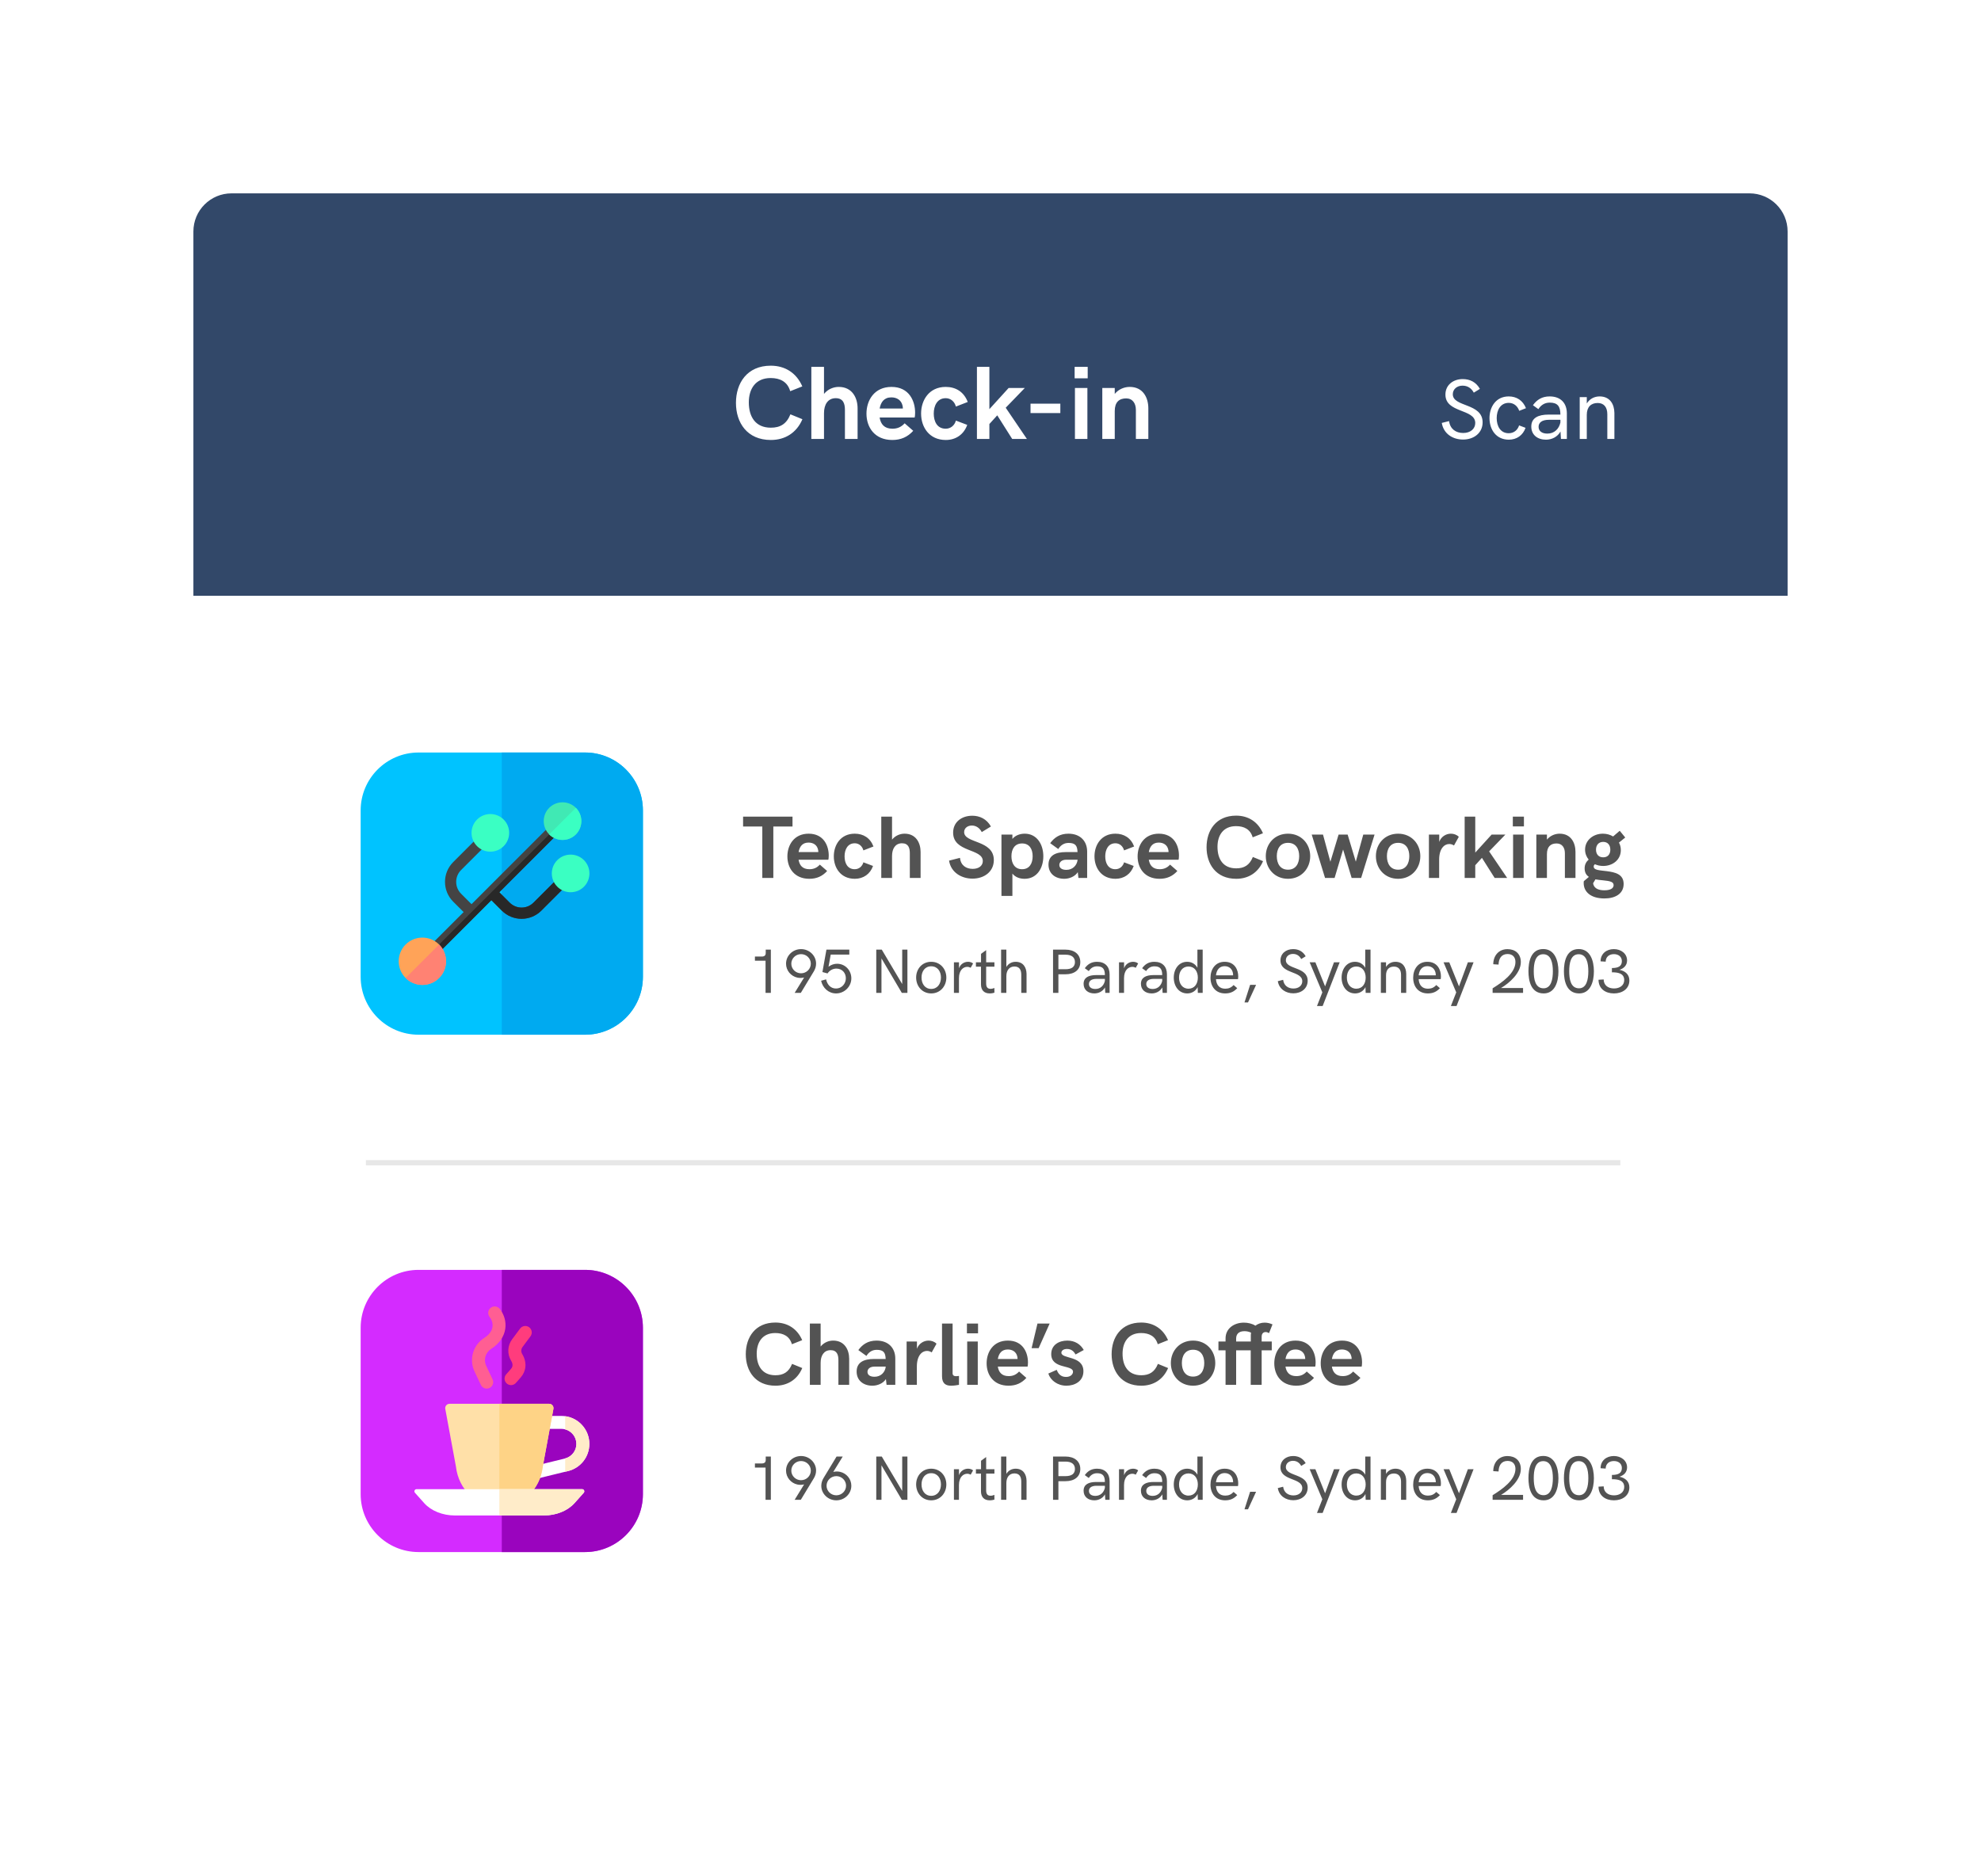 <?xml version="1.0" encoding="utf-8"?>
<svg width="379" height="359" viewBox="0 0 379 359" fill="none" xmlns="http://www.w3.org/2000/svg">
<g filter="url(#filter0_d)">
<rect x="37" y="37" width="305" height="285" rx="7.294" fill="white"/>
</g>
<path d="M37 44.294C37 40.266 40.266 37 44.294 37H334.71C338.736 37 342 40.264 342 44.29V114H37V44.294Z" fill="#324869"/>
<path d="M147.48 84.195C150.225 84.195 152.422 82.799 153.516 80.221L151.221 79.283C150.479 81.139 149.258 81.842 147.48 81.842C144.521 81.842 143.262 79.742 143.262 76.998C143.262 74.439 144.521 72.34 147.441 72.34C149.238 72.34 150.664 73.043 151.182 74.859L153.496 73.941C152.383 71.363 150.195 69.977 147.461 69.977C142.92 69.977 140.801 73.316 140.801 77.096C140.801 80.885 142.939 84.195 147.48 84.195ZM155.225 84H157.646V79.059C157.646 77.438 158.369 76.197 159.893 76.197C161.328 76.197 161.65 77.242 161.65 78.443V84H164.072V78.141C164.072 76.1 163.027 74.039 160.469 74.039C159.512 74.039 158.428 74.42 157.646 75.377V70.201H155.225V84ZM170.713 84.195C172.354 84.195 173.652 83.619 174.717 82.438L173.076 81.002C172.393 81.764 171.611 82.037 170.732 82.037C169.199 82.037 168.496 81.178 168.291 79.898H174.99C175.039 79.762 175.078 79.361 175.078 78.961C175.078 76.783 173.975 74.039 170.557 74.039C167.256 74.039 165.771 76.617 165.771 79.156C165.771 81.783 167.354 84.195 170.713 84.195ZM168.291 78.18C168.516 76.959 169.131 76.041 170.537 76.041C171.572 76.041 172.412 76.559 172.656 77.564C172.715 77.76 172.734 77.965 172.734 78.18H168.291ZM180.947 84.195C182.881 84.195 184.404 83.121 185.049 81.305L182.881 80.484C182.627 81.402 181.885 82.037 180.928 82.037C179.268 82.037 178.643 80.621 178.643 79.137C178.643 77.682 179.287 76.197 180.928 76.197C181.904 76.197 182.627 76.861 182.881 77.799L185.146 76.92C184.404 74.977 182.861 74.039 180.928 74.039C177.744 74.039 176.221 76.578 176.221 79.137C176.221 81.725 177.764 84.195 180.947 84.195ZM186.904 84H189.287V81.139L190.791 79.478L193.652 84H196.465L192.412 78.023L196.064 74.244H192.969L189.287 78.297V70.201H186.904V84ZM197.158 79.039H202.861V77.242H197.158V79.039ZM205.596 72.398H208.096V70.201H205.596V72.398ZM205.654 84H208.037V74.244H205.654V84ZM210.889 84H213.271V78.658C213.271 76.959 214.111 76.236 215.449 76.236C216.67 76.236 217.314 77.164 217.314 78.443V84H219.697V78.141C219.697 76.1 218.691 74.039 216.133 74.039C215.176 74.039 214.053 74.42 213.271 75.377V74.244H210.889V84Z" fill="white"/>
<path d="M279.909 84.112C282.001 84.112 283.651 82.83 283.651 80.827C283.651 77.084 277.946 77.942 277.946 75.442C277.946 74.48 278.747 73.799 279.797 73.799C280.751 73.799 281.48 74.248 281.961 75.137L283.131 74.416C282.393 73.11 281.231 72.541 279.845 72.541C278.026 72.541 276.535 73.662 276.535 75.506C276.535 79.096 282.241 78.182 282.241 80.947C282.241 82.029 281.36 82.854 279.933 82.854C278.523 82.854 277.433 82.093 277.233 80.578L275.838 80.931C276.183 83.014 277.938 84.112 279.909 84.112ZM288.66 84.136C290.174 84.136 291.36 83.303 291.865 81.868L290.631 81.404C290.343 82.317 289.605 82.902 288.644 82.902C287.041 82.902 286.344 81.516 286.344 80.009C286.344 78.527 287.041 77.092 288.644 77.092C289.597 77.092 290.335 77.685 290.655 78.615L291.945 78.11C291.352 76.62 290.142 75.858 288.644 75.858C286.168 75.858 284.966 77.91 284.966 80.009C284.966 82.229 286.256 84.136 288.66 84.136ZM296.481 75.858C295.015 75.858 294.053 76.475 293.276 77.541L294.317 78.294C294.798 77.549 295.479 77.044 296.497 77.044C298.012 77.044 298.525 77.773 298.533 79.336H296.265C294.293 79.336 292.963 79.969 292.963 81.628C292.963 83.215 294.149 84.136 295.776 84.136C296.874 84.136 297.98 83.615 298.549 82.574L298.637 84H299.767V79.12C299.767 77.132 298.581 75.858 296.481 75.858ZM296.04 82.974C294.951 82.974 294.358 82.453 294.358 81.676C294.358 80.867 294.999 80.33 296.345 80.33H298.533V80.851C298.268 82.053 297.395 82.974 296.04 82.974ZM302.227 84H303.581V79.384C303.581 77.878 304.391 77.116 305.665 77.116C306.875 77.116 307.508 77.942 307.508 79.264V84H308.862V79.016C308.838 77.301 307.981 75.858 306.033 75.858C305.064 75.858 304.134 76.299 303.581 77.213V75.995H302.227V84Z" fill="white"/>
<path d="M145.843 168H147.952V158.155H151.621V156.271H142.166V158.155H145.843V168ZM154.841 168.166C156.236 168.166 157.34 167.676 158.245 166.672L156.85 165.452C156.269 166.099 155.605 166.332 154.858 166.332C153.555 166.332 152.957 165.601 152.783 164.514H158.477C158.519 164.397 158.552 164.057 158.552 163.717C158.552 161.866 157.614 159.533 154.708 159.533C151.903 159.533 150.641 161.725 150.641 163.883C150.641 166.116 151.986 168.166 154.841 168.166ZM152.783 163.053C152.974 162.015 153.497 161.235 154.692 161.235C155.572 161.235 156.286 161.675 156.493 162.53C156.543 162.696 156.56 162.87 156.56 163.053H152.783ZM163.541 168.166C165.184 168.166 166.479 167.253 167.027 165.709L165.184 165.012C164.968 165.792 164.337 166.332 163.524 166.332C162.113 166.332 161.582 165.128 161.582 163.866C161.582 162.629 162.129 161.368 163.524 161.368C164.354 161.368 164.968 161.932 165.184 162.729L167.11 161.982C166.479 160.33 165.167 159.533 163.524 159.533C160.818 159.533 159.523 161.691 159.523 163.866C159.523 166.066 160.834 168.166 163.541 168.166ZM168.604 168H170.663V163.8C170.663 162.422 171.277 161.368 172.572 161.368C173.792 161.368 174.066 162.256 174.066 163.277V168H176.125V163.02C176.125 161.285 175.236 159.533 173.062 159.533C172.248 159.533 171.327 159.857 170.663 160.67V156.271H168.604V168ZM186.061 168.133C188.302 168.133 190.136 166.796 190.136 164.58C190.136 160.687 184.458 161.434 184.458 159.226C184.458 158.479 185.106 157.973 185.936 157.973C186.725 157.973 187.422 158.429 187.829 159.226L189.58 158.155C188.775 156.728 187.455 156.097 186.011 156.097C184.035 156.097 182.35 157.259 182.35 159.334C182.35 163.152 188.028 162.339 188.028 164.771C188.028 165.601 187.347 166.265 186.094 166.265C184.849 166.265 183.811 165.618 183.662 164.157L181.57 164.688C181.943 166.996 183.985 168.133 186.061 168.133ZM191.597 171.437H193.689V167.17C194.27 167.884 195.133 168.166 196.021 168.166C198.354 168.166 199.607 166.166 199.607 163.85C199.607 161.559 198.354 159.533 196.055 159.533C195.191 159.533 194.27 159.824 193.689 160.538V159.708H191.597V171.437ZM195.548 166.332C194.154 166.332 193.506 165.244 193.506 163.85C193.506 162.455 194.154 161.401 195.548 161.401C196.943 161.401 197.565 162.472 197.565 163.85C197.565 165.228 196.943 166.332 195.548 166.332ZM204.405 159.533C202.77 159.533 201.716 160.264 200.919 161.351L202.471 162.472C202.828 161.866 203.467 161.301 204.422 161.301C205.742 161.301 206.107 161.824 206.148 163.053H203.899C202.04 163.053 200.595 163.65 200.595 165.452C200.595 167.187 201.907 168.166 203.608 168.166C204.555 168.166 205.659 167.751 206.198 166.896L206.323 168H207.991V162.97C207.991 160.944 206.663 159.533 204.405 159.533ZM204.015 166.456C203.11 166.456 202.67 166.066 202.67 165.518C202.67 164.995 203.094 164.514 204.015 164.514H206.157V164.58C206.032 165.56 205.26 166.456 204.015 166.456ZM213.412 168.166C215.055 168.166 216.35 167.253 216.898 165.709L215.055 165.012C214.839 165.792 214.208 166.332 213.395 166.332C211.984 166.332 211.453 165.128 211.453 163.866C211.453 162.629 212 161.368 213.395 161.368C214.225 161.368 214.839 161.932 215.055 162.729L216.981 161.982C216.35 160.33 215.039 159.533 213.395 159.533C210.689 159.533 209.394 161.691 209.394 163.866C209.394 166.066 210.706 168.166 213.412 168.166ZM221.845 168.166C223.24 168.166 224.344 167.676 225.249 166.672L223.854 165.452C223.273 166.099 222.609 166.332 221.862 166.332C220.559 166.332 219.961 165.601 219.787 164.514H225.481C225.522 164.397 225.556 164.057 225.556 163.717C225.556 161.866 224.618 159.533 221.712 159.533C218.907 159.533 217.645 161.725 217.645 163.883C217.645 166.116 218.99 168.166 221.845 168.166ZM219.787 163.053C219.978 162.015 220.5 161.235 221.696 161.235C222.576 161.235 223.29 161.675 223.497 162.53C223.547 162.696 223.563 162.87 223.563 163.053H219.787ZM236.513 168.166C238.845 168.166 240.713 166.979 241.643 164.788L239.692 163.991C239.061 165.568 238.023 166.166 236.513 166.166C233.998 166.166 232.927 164.381 232.927 162.048C232.927 159.874 233.998 158.089 236.479 158.089C238.007 158.089 239.219 158.687 239.659 160.23L241.626 159.45C240.68 157.259 238.82 156.08 236.496 156.08C232.636 156.08 230.835 158.919 230.835 162.131C230.835 165.352 232.653 168.166 236.513 168.166ZM246.416 168.166C248.98 168.166 250.666 166.182 250.666 163.833C250.666 161.492 248.98 159.533 246.416 159.533C243.851 159.533 242.166 161.492 242.166 163.833C242.166 166.182 243.851 168.166 246.416 168.166ZM246.416 166.423C244.888 166.423 244.274 165.194 244.274 163.833C244.274 162.472 244.888 161.285 246.416 161.285C247.951 161.285 248.557 162.472 248.557 163.833C248.557 165.194 247.951 166.423 246.416 166.423ZM253.504 168H255.331L256.958 162.563L258.593 168H260.411L262.976 159.708H260.817L259.39 164.887L257.829 159.708H256.094L254.525 164.904L253.114 159.708H250.956L253.504 168ZM267.483 168.166C270.048 168.166 271.733 166.182 271.733 163.833C271.733 161.492 270.048 159.533 267.483 159.533C264.918 159.533 263.233 161.492 263.233 163.833C263.233 166.182 264.918 168.166 267.483 168.166ZM267.483 166.423C265.956 166.423 265.341 165.194 265.341 163.833C265.341 162.472 265.956 161.285 267.483 161.285C269.019 161.285 269.625 162.472 269.625 163.833C269.625 165.194 269.019 166.423 267.483 166.423ZM273.376 168H275.335V164.497C275.335 162.389 276.323 161.509 277.27 161.509C277.593 161.509 277.9 161.608 278.174 161.791L279.096 160.131C278.697 159.724 278.125 159.533 277.577 159.533C276.647 159.533 275.709 160.098 275.352 161.102V159.708H273.376V168ZM280.216 168H282.242V165.568L283.52 164.157L285.952 168H288.343L284.898 162.92L288.002 159.708H285.371L282.242 163.152V156.271H280.216V168ZM289.43 158.139H291.555V156.271H289.43V158.139ZM289.48 168H291.505V159.708H289.48V168ZM293.929 168H295.955V163.459C295.955 162.015 296.668 161.401 297.806 161.401C298.843 161.401 299.391 162.189 299.391 163.277V168H301.417V163.02C301.417 161.285 300.562 159.533 298.387 159.533C297.573 159.533 296.619 159.857 295.955 160.67V159.708H293.929V168ZM307.401 166.705C305.924 166.522 304.903 166.506 304.903 165.825C304.903 165.634 304.978 165.493 305.144 165.385C305.617 165.593 306.148 165.709 306.721 165.709C308.539 165.709 310.091 164.53 310.091 162.679C310.091 162.14 309.966 161.65 309.734 161.235L310.938 160.264L309.883 158.977L308.613 160.064C308.057 159.724 307.376 159.533 306.654 159.533C304.82 159.533 303.251 160.778 303.251 162.58C303.251 163.31 303.508 163.966 303.94 164.489C303.45 164.92 303.168 165.452 303.168 166.182C303.168 166.979 303.5 167.477 303.981 167.801L303.019 168.614C303.002 168.697 302.985 168.78 302.985 168.971C302.985 170.673 304.347 171.926 306.961 171.926C309.02 171.926 310.63 171.03 310.63 169.154C310.63 167.253 308.97 166.913 307.401 166.705ZM306.721 161.102C307.609 161.102 308.082 161.725 308.082 162.596C308.082 163.443 307.625 164.057 306.721 164.057C305.824 164.057 305.343 163.443 305.343 162.596C305.343 161.725 305.841 161.102 306.721 161.102ZM306.945 170.366C305.94 170.366 305.077 170.075 304.836 169.245L304.787 169.021L305.235 168.274C305.741 168.374 306.256 168.415 306.688 168.457C308.065 168.598 308.713 168.747 308.713 169.378C308.713 170.042 308.016 170.366 306.945 170.366Z" fill="#535353"/>
<path d="M146.498 181.721V182.365C146.498 182.846 146.229 183.045 145.736 183.045H144.43V183.836H146.463V190H147.477V181.721H146.498ZM153.254 181.621C151.666 181.621 150.383 182.875 150.383 184.41C150.383 185.723 151.326 186.801 152.533 187.07C152.967 187.17 153.412 187.158 153.84 187.053L152.029 190H153.207L155.691 185.898C155.955 185.459 156.131 184.967 156.131 184.398C156.131 182.875 154.842 181.621 153.254 181.621ZM153.254 186.25C152.223 186.25 151.391 185.418 151.391 184.416C151.391 183.408 152.223 182.582 153.254 182.582C154.291 182.582 155.123 183.402 155.123 184.41C155.123 185.424 154.285 186.25 153.254 186.25ZM160.156 184.422C159.588 184.422 159.049 184.598 158.51 184.99L158.932 182.67H162.488V181.721H158.111L157.344 186.01L158.322 186.273C158.715 185.682 159.359 185.348 160.01 185.348C161.117 185.348 161.826 186.174 161.826 187.205C161.826 188.242 161.035 189.162 159.951 189.162C158.867 189.162 158.252 188.354 158.047 187.41L157.092 187.674C157.396 189.062 158.527 190.1 159.951 190.1C161.568 190.1 162.875 188.781 162.875 187.217C162.875 185.658 161.668 184.422 160.156 184.422ZM172.607 181.721V188.307L168.699 181.721H167.645V190H168.641V183.396L172.537 190H173.604V181.721H172.607ZM178.156 190.1C179.873 190.1 181.051 188.734 181.051 187.059C181.051 185.395 179.873 184.047 178.156 184.047C176.439 184.047 175.273 185.395 175.273 187.059C175.273 188.734 176.439 190.1 178.156 190.1ZM178.156 189.238C176.955 189.238 176.305 188.248 176.305 187.059C176.305 185.875 176.955 184.908 178.156 184.908C179.363 184.908 180.02 185.881 180.02 187.059C180.02 188.242 179.363 189.238 178.156 189.238ZM182.504 190H183.465V187.182C183.465 185.629 184.314 185.014 185.053 185.014C185.287 185.014 185.51 185.078 185.709 185.189L186.166 184.369C185.902 184.146 185.545 184.047 185.199 184.047C184.514 184.047 183.752 184.451 183.471 185.295V184.146H182.504V190ZM189.348 190.1C189.711 190.1 190.062 190.029 190.25 189.959L190.244 189.057C190.074 189.133 189.787 189.221 189.518 189.221C188.979 189.221 188.668 188.939 188.668 188.201V184.984H190.25V184.146H188.668V181.814L187.689 182.529V184.146H186.711V184.984H187.678V188.365C187.678 189.467 188.275 190.1 189.348 190.1ZM191.527 190H192.535V186.783C192.535 185.717 193.08 184.949 194.082 184.949C195.049 184.949 195.389 185.6 195.389 186.537V190H196.396V186.355C196.379 185.102 195.734 184.047 194.311 184.047C193.602 184.047 192.934 184.369 192.535 185.037V181.721H191.527V190ZM201.465 190H202.49V186.438H203.844C205.537 186.438 206.68 185.605 206.68 184.1C206.68 182.594 205.52 181.721 203.844 181.721H201.465V190ZM202.49 185.471V182.688H203.844C205.045 182.688 205.654 183.209 205.654 184.1C205.654 184.99 205.068 185.471 203.844 185.471H202.49ZM209.885 184.047C208.812 184.047 208.109 184.498 207.541 185.277L208.303 185.828C208.654 185.283 209.152 184.914 209.896 184.914C211.004 184.914 211.379 185.447 211.385 186.59H209.727C208.285 186.59 207.312 187.053 207.312 188.266C207.312 189.426 208.18 190.1 209.369 190.1C210.172 190.1 210.98 189.719 211.396 188.957L211.461 190H212.287V186.432C212.287 184.979 211.42 184.047 209.885 184.047ZM209.562 189.25C208.766 189.25 208.332 188.869 208.332 188.301C208.332 187.709 208.801 187.316 209.785 187.316H211.385V187.697C211.191 188.576 210.553 189.25 209.562 189.25ZM214.086 190H215.047V187.182C215.047 185.629 215.896 185.014 216.635 185.014C216.869 185.014 217.092 185.078 217.291 185.189L217.748 184.369C217.484 184.146 217.127 184.047 216.781 184.047C216.096 184.047 215.334 184.451 215.053 185.295V184.146H214.086V190ZM220.854 184.047C219.781 184.047 219.078 184.498 218.51 185.277L219.271 185.828C219.623 185.283 220.121 184.914 220.865 184.914C221.973 184.914 222.348 185.447 222.354 186.59H220.695C219.254 186.59 218.281 187.053 218.281 188.266C218.281 189.426 219.148 190.1 220.338 190.1C221.141 190.1 221.949 189.719 222.365 188.957L222.43 190H223.256V186.432C223.256 184.979 222.389 184.047 220.854 184.047ZM220.531 189.25C219.734 189.25 219.301 188.869 219.301 188.301C219.301 187.709 219.77 187.316 220.754 187.316H222.354V187.697C222.16 188.576 221.521 189.25 220.531 189.25ZM227.146 190.1C227.99 190.1 228.746 189.666 229.127 188.893L229.168 190H230.094V181.721H229.086V185.201C228.705 184.463 227.949 184.047 227.129 184.047C225.541 184.047 224.562 185.424 224.562 187.07C224.562 188.723 225.541 190.1 227.146 190.1ZM227.381 189.197C226.232 189.197 225.57 188.266 225.57 187.07C225.57 185.881 226.232 184.949 227.381 184.949C228.518 184.949 229.168 185.869 229.168 187.07C229.168 188.277 228.518 189.197 227.381 189.197ZM234.395 190.1C235.35 190.1 236.053 189.795 236.703 189.098L236.012 188.494C235.525 189.01 235.045 189.197 234.4 189.197C233.305 189.197 232.713 188.494 232.637 187.369H236.85C236.873 187.281 236.896 187.047 236.896 186.83C236.896 185.623 236.258 184.047 234.295 184.047C232.502 184.047 231.588 185.488 231.588 187.1C231.588 188.746 232.543 190.1 234.395 190.1ZM232.637 186.643C232.748 185.617 233.299 184.885 234.289 184.885C235.273 184.885 235.789 185.547 235.889 186.273C235.912 186.391 235.912 186.514 235.912 186.643H232.637ZM238.092 191.822H238.766L240.312 188.459H239.17L238.092 191.822ZM247.443 190.082C248.973 190.082 250.18 189.145 250.18 187.68C250.18 184.943 246.008 185.57 246.008 183.742C246.008 183.039 246.594 182.541 247.361 182.541C248.059 182.541 248.592 182.869 248.943 183.52L249.799 182.992C249.26 182.037 248.41 181.621 247.396 181.621C246.066 181.621 244.977 182.441 244.977 183.789C244.977 186.414 249.148 185.746 249.148 187.768C249.148 188.559 248.504 189.162 247.461 189.162C246.43 189.162 245.633 188.605 245.486 187.498L244.467 187.756C244.719 189.279 246.002 190.082 247.443 190.082ZM251.961 192.514H253.045L256.303 184.146H255.213L253.514 188.752L251.656 184.146H250.561L252.986 189.9L251.961 192.514ZM259.256 190.1C260.1 190.1 260.855 189.666 261.236 188.893L261.277 190H262.203V181.721H261.195V185.201C260.814 184.463 260.059 184.047 259.238 184.047C257.65 184.047 256.672 185.424 256.672 187.07C256.672 188.723 257.65 190.1 259.256 190.1ZM259.49 189.197C258.342 189.197 257.68 188.266 257.68 187.07C257.68 185.881 258.342 184.949 259.49 184.949C260.627 184.949 261.277 185.869 261.277 187.07C261.277 188.277 260.627 189.197 259.49 189.197ZM264.184 190H265.174V186.625C265.174 185.523 265.766 184.967 266.697 184.967C267.582 184.967 268.045 185.57 268.045 186.537V190H269.035V186.355C269.018 185.102 268.391 184.047 266.967 184.047C266.258 184.047 265.578 184.369 265.174 185.037V184.146H264.184V190ZM273.172 190.1C274.127 190.1 274.83 189.795 275.48 189.098L274.789 188.494C274.303 189.01 273.822 189.197 273.178 189.197C272.082 189.197 271.49 188.494 271.414 187.369H275.627C275.65 187.281 275.674 187.047 275.674 186.83C275.674 185.623 275.035 184.047 273.072 184.047C271.279 184.047 270.365 185.488 270.365 187.1C270.365 188.746 271.32 190.1 273.172 190.1ZM271.414 186.643C271.525 185.617 272.076 184.885 273.066 184.885C274.051 184.885 274.566 185.547 274.666 186.273C274.689 186.391 274.689 186.514 274.689 186.643H271.414ZM277.578 192.514H278.662L281.92 184.146H280.83L279.131 188.752L277.273 184.146H276.178L278.604 189.9L277.578 192.514ZM287.176 189.062C288.799 188.102 290.961 186.186 290.961 184.105C290.961 182.529 289.912 181.627 288.412 181.627C286.684 181.627 285.688 182.934 285.688 184.516L286.701 184.58C286.725 183.479 287.217 182.559 288.424 182.559C289.42 182.559 289.93 183.186 289.93 184.082C289.93 186.232 287.369 188.008 285.564 189.121V190H291.389V189.062H287.176ZM295.338 190.1C297.447 190.1 298.156 187.949 298.156 185.875C298.156 183.789 297.43 181.609 295.25 181.609C292.859 181.609 292.42 184.064 292.42 185.857C292.42 187.639 292.877 190.1 295.338 190.1ZM295.309 189.121C293.697 189.121 293.434 187.346 293.434 185.857C293.434 184.357 293.697 182.6 295.25 182.6C296.744 182.6 297.09 184.27 297.09 185.857C297.09 187.422 296.762 189.121 295.309 189.121ZM302.123 190.1C304.232 190.1 304.941 187.949 304.941 185.875C304.941 183.789 304.215 181.609 302.035 181.609C299.645 181.609 299.205 184.064 299.205 185.857C299.205 187.639 299.662 190.1 302.123 190.1ZM302.094 189.121C300.482 189.121 300.219 187.346 300.219 185.857C300.219 184.357 300.482 182.6 302.035 182.6C303.529 182.6 303.875 184.27 303.875 185.857C303.875 187.422 303.547 189.121 302.094 189.121ZM308.779 190.1C310.391 190.1 311.727 189.209 311.727 187.621C311.727 186.502 310.965 185.816 309.834 185.582C310.707 185.301 311.287 184.703 311.287 183.795C311.287 182.459 310.115 181.621 308.756 181.621C307.344 181.621 306.219 182.5 306.219 183.959L307.191 184.023C307.203 183.139 307.83 182.582 308.768 182.582C309.635 182.582 310.291 183.074 310.291 183.918C310.291 184.867 309.646 185.242 308.387 185.242V186.062C309.424 186.057 310.742 186.197 310.742 187.545C310.742 188.576 309.875 189.15 308.791 189.15C307.625 189.15 306.811 188.506 306.811 187.428L305.826 187.486C305.826 189.191 307.127 190.1 308.779 190.1Z" fill="#535353"/>
<path d="M148.358 265.166C150.691 265.166 152.559 263.979 153.488 261.788L151.538 260.991C150.907 262.568 149.869 263.166 148.358 263.166C145.843 263.166 144.772 261.381 144.772 259.048C144.772 256.874 145.843 255.089 148.325 255.089C149.853 255.089 151.064 255.687 151.504 257.23L153.472 256.45C152.525 254.259 150.666 253.08 148.342 253.08C144.482 253.08 142.681 255.919 142.681 259.131C142.681 262.352 144.499 265.166 148.358 265.166ZM154.941 265H157V260.8C157 259.422 157.614 258.368 158.909 258.368C160.129 258.368 160.403 259.256 160.403 260.277V265H162.461V260.02C162.461 258.285 161.573 256.533 159.398 256.533C158.585 256.533 157.664 256.857 157 257.67V253.271H154.941V265ZM167.699 256.533C166.064 256.533 165.01 257.264 164.213 258.351L165.765 259.472C166.122 258.866 166.761 258.301 167.716 258.301C169.036 258.301 169.401 258.824 169.442 260.053H167.193C165.333 260.053 163.889 260.65 163.889 262.452C163.889 264.187 165.201 265.166 166.902 265.166C167.849 265.166 168.953 264.751 169.492 263.896L169.617 265H171.285V259.97C171.285 257.944 169.957 256.533 167.699 256.533ZM167.309 263.456C166.404 263.456 165.964 263.066 165.964 262.518C165.964 261.995 166.388 261.514 167.309 261.514H169.451V261.58C169.326 262.56 168.554 263.456 167.309 263.456ZM173.452 265H175.411V261.497C175.411 259.389 176.398 258.509 177.345 258.509C177.668 258.509 177.976 258.608 178.25 258.791L179.171 257.131C178.772 256.724 178.2 256.533 177.652 256.533C176.722 256.533 175.784 257.098 175.427 258.102V256.708H173.452V265ZM181.96 265.166C182.441 265.166 183.047 265.083 183.471 265V263.298C183.255 263.332 183.031 263.348 182.915 263.348C182.508 263.348 182.25 263.182 182.25 262.792V253.271H180.225V263.348C180.225 264.809 181.005 265.166 181.96 265.166ZM184.99 255.139H187.115V253.271H184.99V255.139ZM185.04 265H187.065V256.708H185.04V265ZM192.958 265.166C194.353 265.166 195.457 264.676 196.362 263.672L194.967 262.452C194.386 263.099 193.722 263.332 192.975 263.332C191.672 263.332 191.074 262.601 190.9 261.514H196.594C196.636 261.397 196.669 261.057 196.669 260.717C196.669 258.866 195.731 256.533 192.826 256.533C190.02 256.533 188.758 258.725 188.758 260.883C188.758 263.116 190.103 265.166 192.958 265.166ZM190.9 260.053C191.091 259.015 191.614 258.235 192.809 258.235C193.689 258.235 194.403 258.675 194.61 259.53C194.66 259.696 194.677 259.87 194.677 260.053H190.9ZM197.366 257.978H198.711L200.819 253.271H198.487L197.366 257.978ZM204.04 265.166C205.609 265.166 207.277 264.319 207.277 262.402C207.277 259.355 203.061 260.103 203.061 258.849C203.061 258.459 203.467 258.135 204.131 258.135C205.028 258.135 205.493 258.675 205.775 259.189L207.344 258.334C206.713 257.214 205.625 256.533 204.198 256.533C202.596 256.533 201.118 257.363 201.118 259.115C201.118 262.045 205.285 261.107 205.285 262.501C205.285 262.941 204.878 263.489 203.94 263.489C202.836 263.489 202.396 262.726 202.172 262.128L200.562 262.842C200.969 264.12 202.297 265.166 204.04 265.166ZM218.351 265.166C220.683 265.166 222.551 263.979 223.48 261.788L221.53 260.991C220.899 262.568 219.861 263.166 218.351 263.166C215.835 263.166 214.765 261.381 214.765 259.048C214.765 256.874 215.835 255.089 218.317 255.089C219.845 255.089 221.057 255.687 221.497 257.23L223.464 256.45C222.518 254.259 220.658 253.08 218.334 253.08C214.474 253.08 212.673 255.919 212.673 259.131C212.673 262.352 214.491 265.166 218.351 265.166ZM228.253 265.166C230.818 265.166 232.503 263.182 232.503 260.833C232.503 258.492 230.818 256.533 228.253 256.533C225.688 256.533 224.003 258.492 224.003 260.833C224.003 263.182 225.688 265.166 228.253 265.166ZM228.253 263.423C226.726 263.423 226.112 262.194 226.112 260.833C226.112 259.472 226.726 258.285 228.253 258.285C229.789 258.285 230.395 259.472 230.395 260.833C230.395 262.194 229.789 263.423 228.253 263.423ZM234.471 265H236.496V258.401H239.285V265H241.377V258.401H243.311V256.708H241.377V255.803C241.377 255.155 241.734 254.898 242.141 254.898C242.365 254.898 242.597 254.989 242.788 255.105L243.452 253.437C243.004 253.238 242.498 253.097 241.95 253.097C241.294 253.097 240.68 253.304 240.182 253.678C239.526 253.271 238.721 253.097 237.974 253.097C236.106 253.097 234.471 254.209 234.471 256.11V256.708H233.109V258.401H234.471V265ZM236.496 256.708V256.143C236.496 255.313 236.986 254.732 238.073 254.732C238.588 254.732 239.011 254.848 239.352 255.022C239.318 255.205 239.302 255.396 239.302 255.595V256.708H236.496ZM247.993 265.166C249.387 265.166 250.491 264.676 251.396 263.672L250.001 262.452C249.42 263.099 248.756 263.332 248.009 263.332C246.706 263.332 246.108 262.601 245.934 261.514H251.628C251.67 261.397 251.703 261.057 251.703 260.717C251.703 258.866 250.765 256.533 247.86 256.533C245.054 256.533 243.792 258.725 243.792 260.883C243.792 263.116 245.137 265.166 247.993 265.166ZM245.934 260.053C246.125 259.015 246.648 258.235 247.843 258.235C248.723 258.235 249.437 258.675 249.645 259.53C249.694 259.696 249.711 259.87 249.711 260.053H245.934ZM256.875 265.166C258.269 265.166 259.373 264.676 260.278 263.672L258.883 262.452C258.302 263.099 257.638 263.332 256.891 263.332C255.588 263.332 254.99 262.601 254.816 261.514H260.51C260.552 261.397 260.585 261.057 260.585 260.717C260.585 258.866 259.647 256.533 256.742 256.533C253.936 256.533 252.674 258.725 252.674 260.883C252.674 263.116 254.019 265.166 256.875 265.166ZM254.816 260.053C255.007 259.015 255.53 258.235 256.725 258.235C257.605 258.235 258.319 258.675 258.526 259.53C258.576 259.696 258.593 259.87 258.593 260.053H254.816Z" fill="#535353"/>
<path d="M146.498 278.721V279.365C146.498 279.846 146.229 280.045 145.736 280.045H144.43V280.836H146.463V287H147.477V278.721H146.498ZM153.254 278.621C151.666 278.621 150.383 279.875 150.383 281.41C150.383 282.723 151.326 283.801 152.533 284.07C152.967 284.17 153.412 284.158 153.84 284.053L152.029 287H153.207L155.691 282.898C155.955 282.459 156.131 281.967 156.131 281.398C156.131 279.875 154.842 278.621 153.254 278.621ZM153.254 283.25C152.223 283.25 151.391 282.418 151.391 281.416C151.391 280.408 152.223 279.582 153.254 279.582C154.291 279.582 155.123 280.402 155.123 281.41C155.123 282.424 154.285 283.25 153.254 283.25ZM160.725 281.65C160.291 281.551 159.846 281.562 159.418 281.668L161.229 278.721H160.051L157.566 282.822C157.303 283.262 157.127 283.754 157.127 284.322C157.127 285.846 158.416 287.1 160.004 287.1C161.592 287.1 162.875 285.846 162.875 284.311C162.875 282.998 161.932 281.92 160.725 281.65ZM160.004 286.139C158.967 286.139 158.135 285.318 158.135 284.311C158.135 283.297 158.973 282.471 160.004 282.471C161.035 282.471 161.867 283.303 161.867 284.305C161.867 285.312 161.035 286.139 160.004 286.139ZM172.607 278.721V285.307L168.699 278.721H167.645V287H168.641V280.396L172.537 287H173.604V278.721H172.607ZM178.156 287.1C179.873 287.1 181.051 285.734 181.051 284.059C181.051 282.395 179.873 281.047 178.156 281.047C176.439 281.047 175.273 282.395 175.273 284.059C175.273 285.734 176.439 287.1 178.156 287.1ZM178.156 286.238C176.955 286.238 176.305 285.248 176.305 284.059C176.305 282.875 176.955 281.908 178.156 281.908C179.363 281.908 180.02 282.881 180.02 284.059C180.02 285.242 179.363 286.238 178.156 286.238ZM182.504 287H183.465V284.182C183.465 282.629 184.314 282.014 185.053 282.014C185.287 282.014 185.51 282.078 185.709 282.189L186.166 281.369C185.902 281.146 185.545 281.047 185.199 281.047C184.514 281.047 183.752 281.451 183.471 282.295V281.146H182.504V287ZM189.348 287.1C189.711 287.1 190.062 287.029 190.25 286.959L190.244 286.057C190.074 286.133 189.787 286.221 189.518 286.221C188.979 286.221 188.668 285.939 188.668 285.201V281.984H190.25V281.146H188.668V278.814L187.689 279.529V281.146H186.711V281.984H187.678V285.365C187.678 286.467 188.275 287.1 189.348 287.1ZM191.527 287H192.535V283.783C192.535 282.717 193.08 281.949 194.082 281.949C195.049 281.949 195.389 282.6 195.389 283.537V287H196.396V283.355C196.379 282.102 195.734 281.047 194.311 281.047C193.602 281.047 192.934 281.369 192.535 282.037V278.721H191.527V287ZM201.465 287H202.49V283.438H203.844C205.537 283.438 206.68 282.605 206.68 281.1C206.68 279.594 205.52 278.721 203.844 278.721H201.465V287ZM202.49 282.471V279.688H203.844C205.045 279.688 205.654 280.209 205.654 281.1C205.654 281.99 205.068 282.471 203.844 282.471H202.49ZM209.885 281.047C208.812 281.047 208.109 281.498 207.541 282.277L208.303 282.828C208.654 282.283 209.152 281.914 209.896 281.914C211.004 281.914 211.379 282.447 211.385 283.59H209.727C208.285 283.59 207.312 284.053 207.312 285.266C207.312 286.426 208.18 287.1 209.369 287.1C210.172 287.1 210.98 286.719 211.396 285.957L211.461 287H212.287V283.432C212.287 281.979 211.42 281.047 209.885 281.047ZM209.562 286.25C208.766 286.25 208.332 285.869 208.332 285.301C208.332 284.709 208.801 284.316 209.785 284.316H211.385V284.697C211.191 285.576 210.553 286.25 209.562 286.25ZM214.086 287H215.047V284.182C215.047 282.629 215.896 282.014 216.635 282.014C216.869 282.014 217.092 282.078 217.291 282.189L217.748 281.369C217.484 281.146 217.127 281.047 216.781 281.047C216.096 281.047 215.334 281.451 215.053 282.295V281.146H214.086V287ZM220.854 281.047C219.781 281.047 219.078 281.498 218.51 282.277L219.271 282.828C219.623 282.283 220.121 281.914 220.865 281.914C221.973 281.914 222.348 282.447 222.354 283.59H220.695C219.254 283.59 218.281 284.053 218.281 285.266C218.281 286.426 219.148 287.1 220.338 287.1C221.141 287.1 221.949 286.719 222.365 285.957L222.43 287H223.256V283.432C223.256 281.979 222.389 281.047 220.854 281.047ZM220.531 286.25C219.734 286.25 219.301 285.869 219.301 285.301C219.301 284.709 219.77 284.316 220.754 284.316H222.354V284.697C222.16 285.576 221.521 286.25 220.531 286.25ZM227.146 287.1C227.99 287.1 228.746 286.666 229.127 285.893L229.168 287H230.094V278.721H229.086V282.201C228.705 281.463 227.949 281.047 227.129 281.047C225.541 281.047 224.562 282.424 224.562 284.07C224.562 285.723 225.541 287.1 227.146 287.1ZM227.381 286.197C226.232 286.197 225.57 285.266 225.57 284.07C225.57 282.881 226.232 281.949 227.381 281.949C228.518 281.949 229.168 282.869 229.168 284.07C229.168 285.277 228.518 286.197 227.381 286.197ZM234.395 287.1C235.35 287.1 236.053 286.795 236.703 286.098L236.012 285.494C235.525 286.01 235.045 286.197 234.4 286.197C233.305 286.197 232.713 285.494 232.637 284.369H236.85C236.873 284.281 236.896 284.047 236.896 283.83C236.896 282.623 236.258 281.047 234.295 281.047C232.502 281.047 231.588 282.488 231.588 284.1C231.588 285.746 232.543 287.1 234.395 287.1ZM232.637 283.643C232.748 282.617 233.299 281.885 234.289 281.885C235.273 281.885 235.789 282.547 235.889 283.273C235.912 283.391 235.912 283.514 235.912 283.643H232.637ZM238.092 288.822H238.766L240.312 285.459H239.17L238.092 288.822ZM247.443 287.082C248.973 287.082 250.18 286.145 250.18 284.68C250.18 281.943 246.008 282.57 246.008 280.742C246.008 280.039 246.594 279.541 247.361 279.541C248.059 279.541 248.592 279.869 248.943 280.52L249.799 279.992C249.26 279.037 248.41 278.621 247.396 278.621C246.066 278.621 244.977 279.441 244.977 280.789C244.977 283.414 249.148 282.746 249.148 284.768C249.148 285.559 248.504 286.162 247.461 286.162C246.43 286.162 245.633 285.605 245.486 284.498L244.467 284.756C244.719 286.279 246.002 287.082 247.443 287.082ZM251.961 289.514H253.045L256.303 281.146H255.213L253.514 285.752L251.656 281.146H250.561L252.986 286.9L251.961 289.514ZM259.256 287.1C260.1 287.1 260.855 286.666 261.236 285.893L261.277 287H262.203V278.721H261.195V282.201C260.814 281.463 260.059 281.047 259.238 281.047C257.65 281.047 256.672 282.424 256.672 284.07C256.672 285.723 257.65 287.1 259.256 287.1ZM259.49 286.197C258.342 286.197 257.68 285.266 257.68 284.07C257.68 282.881 258.342 281.949 259.49 281.949C260.627 281.949 261.277 282.869 261.277 284.07C261.277 285.277 260.627 286.197 259.49 286.197ZM264.184 287H265.174V283.625C265.174 282.523 265.766 281.967 266.697 281.967C267.582 281.967 268.045 282.57 268.045 283.537V287H269.035V283.355C269.018 282.102 268.391 281.047 266.967 281.047C266.258 281.047 265.578 281.369 265.174 282.037V281.146H264.184V287ZM273.172 287.1C274.127 287.1 274.83 286.795 275.48 286.098L274.789 285.494C274.303 286.01 273.822 286.197 273.178 286.197C272.082 286.197 271.49 285.494 271.414 284.369H275.627C275.65 284.281 275.674 284.047 275.674 283.83C275.674 282.623 275.035 281.047 273.072 281.047C271.279 281.047 270.365 282.488 270.365 284.1C270.365 285.746 271.32 287.1 273.172 287.1ZM271.414 283.643C271.525 282.617 272.076 281.885 273.066 281.885C274.051 281.885 274.566 282.547 274.666 283.273C274.689 283.391 274.689 283.514 274.689 283.643H271.414ZM277.578 289.514H278.662L281.92 281.146H280.83L279.131 285.752L277.273 281.146H276.178L278.604 286.9L277.578 289.514ZM287.176 286.062C288.799 285.102 290.961 283.186 290.961 281.105C290.961 279.529 289.912 278.627 288.412 278.627C286.684 278.627 285.688 279.934 285.688 281.516L286.701 281.58C286.725 280.479 287.217 279.559 288.424 279.559C289.42 279.559 289.93 280.186 289.93 281.082C289.93 283.232 287.369 285.008 285.564 286.121V287H291.389V286.062H287.176ZM295.338 287.1C297.447 287.1 298.156 284.949 298.156 282.875C298.156 280.789 297.43 278.609 295.25 278.609C292.859 278.609 292.42 281.064 292.42 282.857C292.42 284.639 292.877 287.1 295.338 287.1ZM295.309 286.121C293.697 286.121 293.434 284.346 293.434 282.857C293.434 281.357 293.697 279.6 295.25 279.6C296.744 279.6 297.09 281.27 297.09 282.857C297.09 284.422 296.762 286.121 295.309 286.121ZM302.123 287.1C304.232 287.1 304.941 284.949 304.941 282.875C304.941 280.789 304.215 278.609 302.035 278.609C299.645 278.609 299.205 281.064 299.205 282.857C299.205 284.639 299.662 287.1 302.123 287.1ZM302.094 286.121C300.482 286.121 300.219 284.346 300.219 282.857C300.219 281.357 300.482 279.6 302.035 279.6C303.529 279.6 303.875 281.27 303.875 282.857C303.875 284.422 303.547 286.121 302.094 286.121ZM308.779 287.1C310.391 287.1 311.727 286.209 311.727 284.621C311.727 283.502 310.965 282.816 309.834 282.582C310.707 282.301 311.287 281.703 311.287 280.795C311.287 279.459 310.115 278.621 308.756 278.621C307.344 278.621 306.219 279.5 306.219 280.959L307.191 281.023C307.203 280.139 307.83 279.582 308.768 279.582C309.635 279.582 310.291 280.074 310.291 280.918C310.291 281.867 309.646 282.242 308.387 282.242V283.062C309.424 283.057 310.742 283.197 310.742 284.545C310.742 285.576 309.875 286.15 308.791 286.15C307.625 286.15 306.811 285.506 306.811 284.428L305.826 284.486C305.826 286.191 307.127 287.1 308.779 287.1Z" fill="#535353"/>
<path d="M111.926 297H80.074C73.968 297 69 292.032 69 285.926V254.074C69 247.968 73.968 243 80.074 243H111.926C118.032 243 123 247.968 123 254.074V285.926C123 292.032 118.032 297 111.926 297Z" fill="#D42BFF"/>
<path d="M111.926 243H96V297H111.926C118.032 297 123 292.032 123 285.926V254.074C123 247.968 118.032 243 111.926 243Z" fill="#9A04BE"/>
<g clip-path="url(#clip0)">
<path d="M112.753 276.302C112.753 278.773 111.076 280.911 108.675 281.499L108.129 281.633L100.898 283.406C100.243 283.57 99.564 283.169 99.399 282.498C99.236 281.833 99.643 281.163 100.308 281L108.085 279.093C108.1 279.089 108.115 279.085 108.129 279.081C109.394 278.75 110.274 277.614 110.274 276.302C110.274 274.97 109.362 273.845 108.129 273.522C107.896 273.46 107.653 273.428 107.4 273.428H100.603C99.918 273.428 99.364 272.874 99.364 272.189C99.364 271.505 99.918 270.95 100.603 270.95H107.4C107.647 270.95 107.891 270.966 108.129 270.999C110.737 271.356 112.753 273.598 112.753 276.302Z" fill="white"/>
<path d="M112.753 276.302C112.753 278.773 111.076 280.911 108.675 281.499L108.129 281.633V279.081C109.394 278.75 110.274 277.614 110.274 276.302C110.274 274.97 109.362 273.845 108.129 273.522V270.999C110.737 271.356 112.753 273.598 112.753 276.302Z" fill="#FFECC9"/>
<path d="M105.878 269.606L103.837 280.656C103.339 285.091 99.771 288.432 95.534 288.432C91.297 288.432 87.729 285.091 87.231 280.656L85.19 269.606C85.097 269.099 85.486 268.63 86.003 268.63H105.065C105.581 268.63 105.971 269.099 105.878 269.606Z" fill="#FFE0A8"/>
<path d="M105.878 269.606L103.837 280.656C103.339 285.091 99.771 288.432 95.534 288.432V268.63H105.065C105.581 268.63 105.971 269.099 105.878 269.606Z" fill="#FED386"/>
<path d="M111.681 285.654L109.922 287.626C108.597 289.111 106.392 290 104.033 290H87.035C84.676 290 82.471 289.111 81.146 287.626L79.387 285.654C79.15 285.388 79.338 284.966 79.695 284.966H111.373C111.73 284.966 111.918 285.388 111.681 285.654Z" fill="white"/>
<path d="M111.681 285.654L109.922 287.626C108.597 289.111 106.392 290 104.033 290H95.534V284.966H111.373C111.73 284.966 111.918 285.388 111.681 285.654Z" fill="#FFECC9"/>
<path d="M95.609 250.465C95.181 249.93 94.401 249.844 93.867 250.272C93.332 250.7 93.246 251.479 93.674 252.014C94.381 252.897 94.796 254.658 92.632 256.032C90.497 257.389 89.7 260.138 90.779 262.427L91.997 265.012C92.289 265.631 93.027 265.896 93.647 265.605C94.266 265.313 94.531 264.574 94.239 263.955L93.02 261.37C92.472 260.208 92.877 258.813 93.961 258.124C97.269 256.023 97.309 252.59 95.609 250.465Z" fill="#FF5E93"/>
<path d="M101.491 255.715C101.899 255.166 101.786 254.39 101.237 253.981C100.687 253.573 99.911 253.687 99.503 254.236L97.98 256.282C97.086 257.483 97.007 259.088 97.778 260.371C98.115 260.931 98.189 261.465 97.756 261.957L96.841 262.995C96.388 263.509 96.438 264.292 96.952 264.744C97.466 265.196 98.249 265.147 98.701 264.633L99.615 263.594C100.63 262.443 100.91 260.771 99.903 259.095C99.651 258.676 99.677 258.153 99.968 257.762L101.491 255.715Z" fill="#FF3C7D"/>
</g>
<line x1="70" y1="222.5" x2="310" y2="222.5" stroke="#E7E7E7"/>
<path d="M111.926 198H80.074C73.968 198 69 193.032 69 186.926V155.074C69 148.968 73.968 144 80.074 144H111.926C118.032 144 123 148.968 123 155.074V186.926C123 193.032 118.032 198 111.926 198Z" fill="#00C3FF"/>
<path d="M111.926 144H96V198H111.926C118.032 198 123 193.032 123 186.926V155.074C123 148.968 118.032 144 111.926 144Z" fill="#00AAF0"/>
<g clip-path="url(#clip1)">
<path d="M108.138 168.171C107.72 167.752 107.042 167.752 106.624 168.171L102.054 172.74C100.805 173.989 98.773 173.989 97.524 172.74L95.524 170.739L106.589 159.674C107.008 159.256 107.008 158.578 106.589 158.16C106.171 157.741 105.493 157.741 105.075 158.16L90.213 173.021L88.213 171.02C86.964 169.771 86.964 167.739 88.213 166.49L92.782 161.921C93.201 161.503 93.201 160.825 92.782 160.407C92.364 159.988 91.686 159.988 91.268 160.407L86.699 164.976C84.615 167.06 84.615 170.451 86.699 172.535L88.699 174.535L82.493 180.741C82.075 181.159 82.075 181.837 82.493 182.256C82.911 182.674 83.589 182.674 84.008 182.256L94.009 172.254L96.01 174.255C98.094 176.339 101.485 176.339 103.569 174.255L108.138 169.685C108.556 169.267 108.556 168.589 108.138 168.171Z" fill="#444444"/>
<path d="M84.008 182.256L94.009 172.254L96.01 174.255C98.094 176.338 101.485 176.338 103.569 174.255L108.138 169.685C108.556 169.267 108.556 168.589 108.138 168.171C107.72 167.752 107.042 167.752 106.624 168.171L102.054 172.74C100.805 173.989 98.773 173.989 97.524 172.74L95.524 170.74L106.589 159.674C107.008 159.256 107.008 158.578 106.589 158.16L82.493 182.256C82.911 182.674 83.589 182.674 84.008 182.256Z" fill="#282828"/>
<path d="M91.268 161.921C89.864 160.517 89.864 158.232 91.268 156.828C92.672 155.424 94.957 155.424 96.361 156.828C97.765 158.232 97.765 160.517 96.361 161.921C94.957 163.325 92.672 163.325 91.268 161.921Z" fill="#3AFFC3"/>
<path d="M106.624 169.685C105.22 168.281 105.22 165.996 106.624 164.592C108.028 163.188 110.312 163.188 111.716 164.592C113.12 165.996 113.12 168.281 111.716 169.685C110.312 171.089 108.028 171.089 106.624 169.685Z" fill="#3AFFC2"/>
<path d="M105.075 159.674C103.671 158.27 103.671 155.985 105.075 154.581C106.479 153.177 108.764 153.177 110.168 154.581C111.572 155.985 111.572 158.27 110.168 159.674C108.764 161.078 106.479 161.078 105.075 159.674Z" fill="#40E9B4"/>
<path d="M110.168 159.674C111.572 158.27 111.572 155.985 110.168 154.581L105.075 159.674C106.479 161.078 108.764 161.078 110.168 159.674Z" fill="#3AFFC2"/>
<path d="M77.602 187.147C75.836 185.381 75.836 182.507 77.602 180.741C79.368 178.975 82.242 178.975 84.008 180.741C85.774 182.507 85.774 185.381 84.008 187.147C82.242 188.913 79.368 188.913 77.602 187.147Z" fill="#FFA358"/>
<path d="M84.008 187.147C85.774 185.381 85.774 182.507 84.008 180.741L77.602 187.147C79.368 188.913 82.242 188.913 84.008 187.147Z" fill="#FF8273"/>
</g>
<defs>
<filter id="filter0_d" x="0.529" y="0.529" width="377.941" height="357.941" filterUnits="userSpaceOnUse" color-interpolation-filters="sRGB">
<feFlood flood-opacity="0" result="BackgroundImageFix"/>
<feColorMatrix in="SourceAlpha" type="matrix" values="0 0 0 0 0 0 0 0 0 0 0 0 0 0 0 0 0 0 127 0"/>
<feOffset/>
<feGaussianBlur stdDeviation="18.235"/>
<feColorMatrix type="matrix" values="0 0 0 0 0 0 0 0 0 0 0 0 0 0 0 0 0 0 0.1 0"/>
<feBlend mode="normal" in2="BackgroundImageFix" result="effect1_dropShadow"/>
<feBlend mode="normal" in="SourceGraphic" in2="effect1_dropShadow" result="shape"/>
</filter>
<clipPath id="clip0">
<rect width="40" height="40" fill="white" transform="translate(76 250)"/>
</clipPath>
<clipPath id="clip1">
<rect width="36.492" height="36.492" fill="white" transform="translate(76.277 152.754)"/>
</clipPath>
</defs>
</svg>
